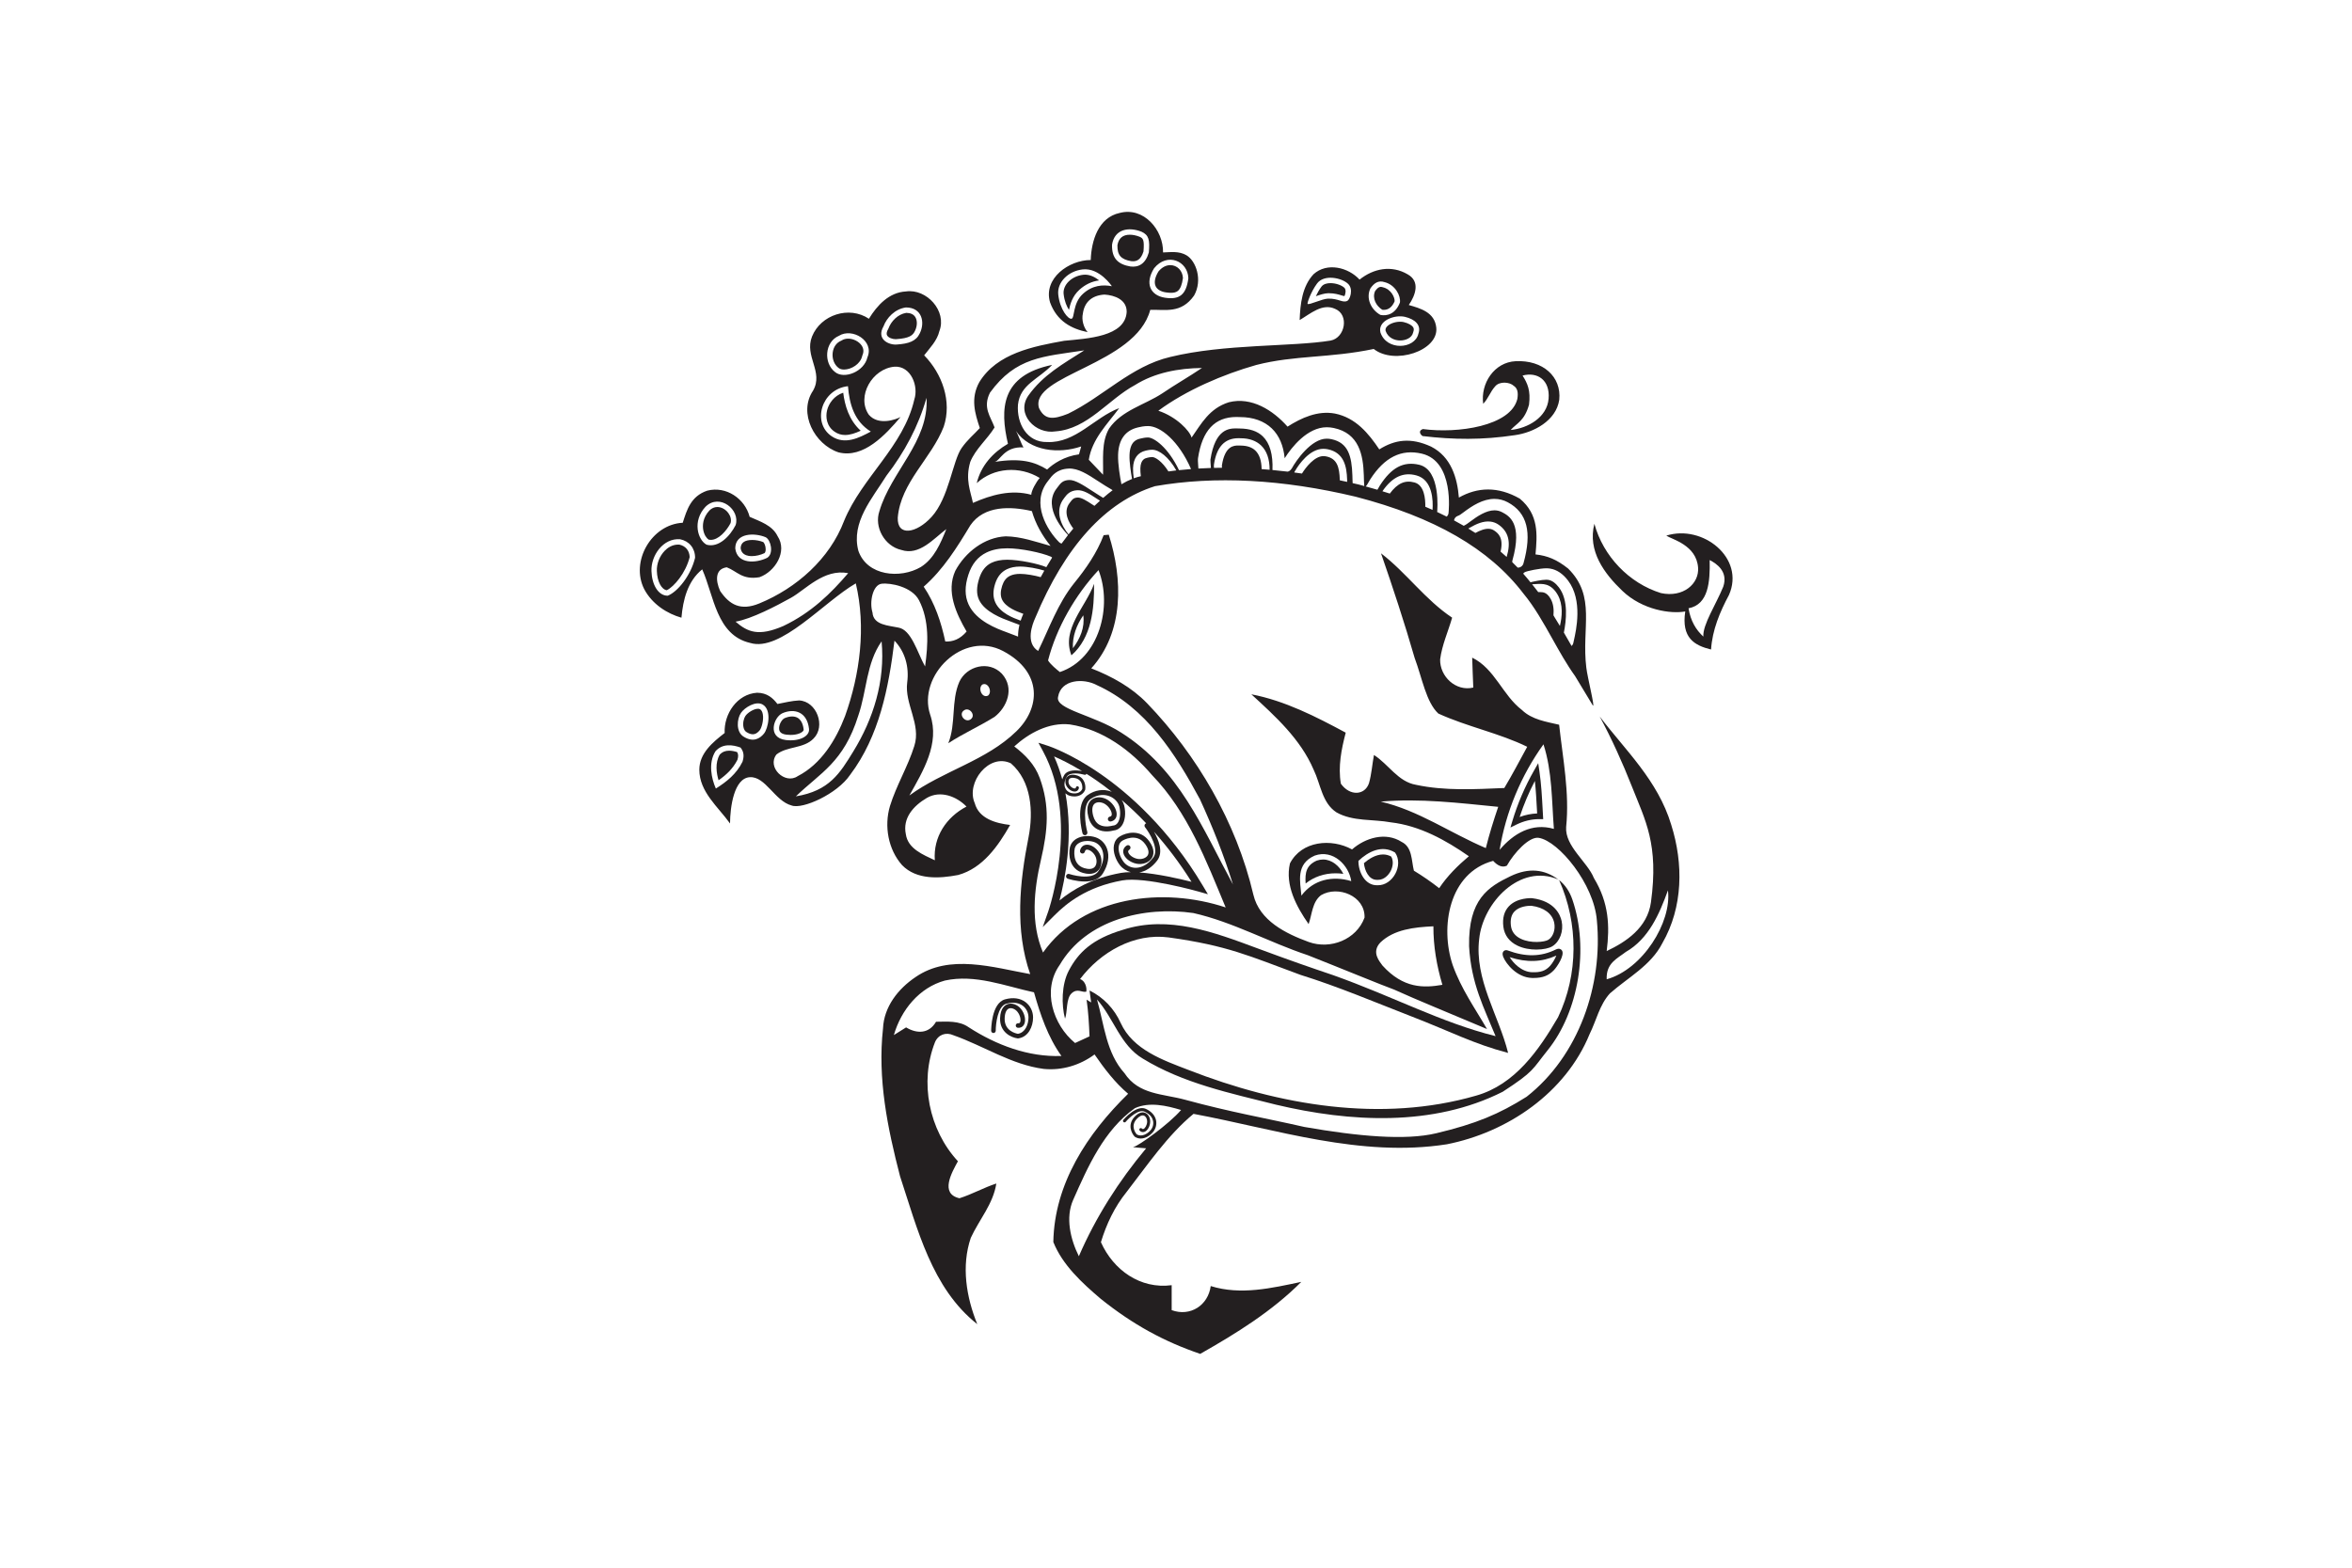 <?xml version="1.0" encoding="UTF-8" standalone="no"?> <svg xmlns="http://www.w3.org/2000/svg" xmlns:xlink="http://www.w3.org/1999/xlink" xmlns:serif="http://www.serif.com/" width="100%" height="100%" viewBox="0 0 600 400" version="1.1" xml:space="preserve" style="fill-rule:evenodd;clip-rule:evenodd;stroke-linejoin:round;stroke-miterlimit:2;"> <g transform="matrix(0.972,0,0,0.972,146.564,46.691)"> <g transform="matrix(1,0,0,1,116.371,213.715)"> <path d="M0,10.839L-0.077,10.83C-1.722,10.626 -4.803,9.256 -4.683,5.527C-4.598,2.864 -3.396,2.068 -2.687,1.829C-1.542,1.445 -0.11,1.962 0.798,3.086C1.817,4.346 2.171,6.155 1.604,7.205C1.276,7.813 0.681,8.117 -0.032,8.046C-0.362,8.013 -0.603,7.719 -0.569,7.389C-0.536,7.06 -0.242,6.828 0.088,6.853C0.378,6.882 0.478,6.765 0.548,6.635C0.847,6.082 0.64,4.798 -0.135,3.84C-0.717,3.122 -1.651,2.742 -2.305,2.967C-3.019,3.206 -3.438,4.129 -3.484,5.566C-3.59,8.882 -0.537,9.538 -0.002,9.628C1.902,9.319 2.771,7.193 2.771,5.323C2.771,4.121 2.217,2.983 1.289,2.276C0.522,1.694 -0.852,1.126 -3.054,1.735C-5.333,2.365 -5.826,7.063 -5.824,8.819C-5.824,9.151 -6.092,9.42 -6.423,9.42L-6.424,9.42C-6.755,9.42 -7.023,9.152 -7.024,8.821C-7.025,8.526 -6.997,1.581 -3.374,0.578C-1.289,0 0.625,0.264 2.015,1.321C3.24,2.253 3.971,3.749 3.971,5.323C3.971,7.726 2.752,10.474 0.076,10.829L0,10.839Z" style="fill:rgb(35,31,32);fill-rule:nonzero;"></path> </g> <g transform="matrix(1,0,0,1,148.598,241.905)"> <path d="M0,8.926C-0.52,8.926 -1.042,8.789 -1.535,8.473L-1.613,8.407C-2.432,7.521 -3.5,5.311 -1.68,3.295C-0.382,1.859 0.653,1.977 1.153,2.177C1.962,2.498 2.511,3.453 2.488,4.5C2.461,5.678 1.812,6.846 1.008,7.16C0.551,7.336 0.087,7.231 -0.266,6.863C-0.419,6.705 -0.415,6.451 -0.256,6.298C-0.098,6.146 0.156,6.148 0.31,6.309C0.44,6.443 0.562,6.475 0.716,6.415C1.16,6.241 1.667,5.405 1.688,4.483C1.704,3.775 1.354,3.118 0.858,2.921C0.326,2.709 -0.364,3.032 -1.086,3.831C-2.755,5.68 -1.309,7.533 -1.058,7.827C0.178,8.577 1.703,7.788 2.605,6.722C3.185,6.037 3.418,5.121 3.23,4.272C3.075,3.57 2.566,2.584 1.025,1.873C-0.583,1.133 -3.109,3.551 -3.948,4.546C-4.09,4.715 -4.342,4.738 -4.512,4.594C-4.681,4.451 -4.702,4.199 -4.56,4.03C-4.42,3.865 -1.121,0 1.36,1.147C2.795,1.809 3.736,2.857 4.011,4.099C4.253,5.191 3.956,6.365 3.215,7.239C2.423,8.176 1.218,8.926 0,8.926" style="fill:rgb(35,31,32);fill-rule:nonzero;"></path> </g> <g transform="matrix(1,0,0,1,270.89,104.539)"> <path d="M0,104.492C-0.184,100.214 2.784,99.05 5.021,97.31C11.03,93.871 13.83,87.341 16.08,81.14C17.111,89.547 9.42,101.862 0,104.492M-21.01,135.321C-28.229,139.871 -34.306,142.429 -44.739,144.911C-52.817,146.837 -65.214,145.732 -79.359,143.251C-89.54,140.921 -98.671,139.384 -110.679,136.102C-116.49,134.514 -122.82,134.831 -126.55,129.14C-131.37,123.801 -131.87,116.401 -133.77,109.791C-129.38,114.691 -127.67,121.821 -121.75,125.31C-111.13,131.821 -98.75,134.39 -86.819,137.401C-67.37,142.02 -45.6,143.251 -27.279,134.011C-18.923,128.581 -19.631,128.248 -15.484,123.101C-7.381,113.043 -4.566,96.476 -9.01,83.551C-9.702,81.537 -10.841,79.74 -12.486,78.45C-7.401,89.833 -7.392,103.177 -12.76,114.451C-17.8,123.1 -24.09,132.151 -34.26,135.031C-59.17,142.23 -86.02,137.56 -109.75,128.291C-116.459,125.711 -124.33,122.991 -127.55,115.961C-129.2,112.261 -132.09,109.211 -135.729,107.43C-135.6,108.471 -135.45,109.52 -135.3,110.571C-135.6,110.39 -136.2,110.02 -136.5,109.841C-136.04,113.031 -135.859,116.251 -135.729,119.471C-137,120.051 -138.26,120.631 -139.52,121.221C-145.37,116.43 -148.209,107.291 -143.57,100.741C-136.6,88.81 -121.34,85.251 -108.479,87.1C-98.02,89.471 -88.59,94.801 -78.46,98.161C-70.96,101.111 -58.469,106.25 -55.775,107.2C-49.26,110.15 -43.12,112.595 -31.409,117.551C-34.59,112.051 -38.173,107.037 -40.409,100.781C-43.79,90.781 -41.439,76.531 -29.8,73.401C-28.571,74.729 -27.369,75.223 -26.199,74.671C-24.319,71.301 -20.33,66.943 -17.819,67.361C-12.544,68.238 -3.33,79.511 -2.58,89.011C-0.939,106.001 -7.3,124.56 -21.01,135.321M-124.109,148.458C-125.214,148.578 -121.24,148.81 -120.87,148.861C-128.04,157.441 -134.09,166.921 -138.53,177.191C-140.76,172.711 -142.078,167.027 -140.03,162.414C-136.144,153.66 -132,144.14 -123.82,138.321C-120,136.611 -115.56,137.64 -111.7,138.801C-114.85,142.491 -123.004,148.339 -124.109,148.458M-167.43,117.091C-169.939,115.301 -173.1,115.611 -176.01,115.64C-177.859,118.791 -180.97,118.861 -183.87,117.121C-184.939,117.791 -186.01,118.451 -187.08,119.131C-185.2,112.581 -180.43,106.671 -173.689,104.821C-165.76,103.091 -157.95,106.251 -150.3,107.921C-148.64,113.77 -146.67,119.631 -143.1,124.621C-151.8,124.941 -160.209,121.751 -167.43,117.091M-155.479,43.361C-151.695,39.915 -146.43,36.981 -140.899,37.591C-132.26,38.911 -124.89,44.381 -119.31,50.901C-109.93,60.591 -105.09,73.401 -100,85.631C-116.35,80.201 -137.31,82.511 -147.939,97.471C-151.22,89.721 -150.34,81.072 -148.459,73.031C-146.652,65.302 -146.146,58.901 -148.79,51.671C-150.12,48.033 -152.649,45.551 -155.479,43.361M-183.01,56.241C-179.43,49.851 -174.959,42.611 -177.55,35.031C-180.97,24.801 -168.877,12.762 -158.384,18.345C-147.891,23.929 -148.68,33.371 -154.939,39.401C-162.85,47.131 -174.16,49.771 -183.01,56.241M-176.33,73.251C-179.399,71.781 -183.39,70.251 -183.939,66.401C-184.813,62.219 -182.028,59 -178.41,56.871C-174.88,54.851 -170.67,56.43 -168.02,59.151C-173.33,61.93 -176.78,67.121 -176.33,73.251M-185.939,12.161C-188.399,11.611 -192.459,11.561 -192.689,8.231C-193.56,5.371 -192.585,0.951 -190.31,0.661C-188.034,0.37 -182.33,1.421 -180.479,5.001C-177.729,10.311 -178.08,16.621 -178.89,22.371C-180.92,18.751 -182.484,12.673 -185.939,12.161M-197.72,44.671C-201.24,50.397 -203.985,55.017 -212.8,56.471C-206.354,50.248 -200.255,47.557 -196.416,35.271C-194.176,28.811 -194.359,21.571 -190.3,15.781C-189.323,26.223 -192.499,36.179 -197.72,44.671M-196.39,-7.969C-198.39,-15.469 -192.709,-21.789 -189.03,-27.709C-184.29,-33.849 -180.64,-40.669 -178.51,-48.149C-177.83,-36.709 -187.83,-28.759 -190.87,-18.409C-192.32,-14.189 -189.49,-9.209 -185.149,-8.219C-180.41,-6.629 -176.7,-11.139 -173.31,-13.689C-174.81,-9.989 -176.479,-5.939 -180.01,-3.729C-185.37,-0.579 -194.09,-1.359 -196.39,-7.969M-186.32,-62.136C-188.315,-61.963 -191.795,-63.459 -189.79,-66.929C-188.958,-69.152 -186.837,-71.456 -183.92,-71.869C-179.669,-71.869 -178.85,-67.929 -180.28,-65.07C-181.238,-62.998 -183.2,-62.348 -186.32,-62.136M-167.02,-14.659C-163.43,-19.939 -156.399,-19.699 -150.859,-18.409C-149.89,-15.029 -148.14,-11.979 -145.95,-9.259C-149.8,-10.339 -153.66,-11.729 -157.709,-11.789C-163.35,-11.529 -168.359,-7.579 -170.959,-2.729C-173.42,2.68 -170.74,8.481 -167.99,13.201C-169.687,15.186 -171.574,15.935 -173.59,15.811C-174.67,10.741 -176.32,5.761 -179.25,1.43C-174.109,-3.079 -170.51,-8.869 -167.02,-14.659M-167.033,-31.321C-165.644,-34.752 -162.57,-37.249 -160.649,-40.379C-161.689,-43.229 -163.835,-45.578 -161.85,-49.509C-155.059,-58.852 -147.928,-58.962 -137.109,-60.599C-142.772,-56.989 -147.928,-54.154 -151.81,-48.699C-155.11,-43.882 -149.897,-38.479 -144.637,-39.339C-136.147,-39.989 -130.88,-47.689 -123.8,-51.499C-118.57,-54.779 -112.32,-55.909 -106.22,-55.979C-109.64,-53.669 -113.24,-51.629 -116.649,-49.309C-121.29,-46.259 -127.28,-44.879 -130.59,-40.089C-132.7,-36.439 -132.06,-31.989 -132.18,-27.959C-133.43,-29.269 -134.68,-30.57 -135.92,-31.879C-135.06,-37.359 -131.08,-41.199 -127.939,-45.439C-134.459,-43.009 -139.35,-36.209 -146.85,-36.539C-152.165,-36.421 -154.883,-41.419 -154.51,-46.346C-153.925,-51.708 -149.112,-53.008 -145.542,-56.788C-159.008,-54.025 -159.262,-45.212 -157.14,-36.079C-161.109,-33.779 -164.24,-30.309 -165.33,-25.749C-160.87,-29.859 -154.07,-30.32 -148.8,-27.11C-149.754,-26.032 -151.021,-23.721 -151.02,-22.699C-156.28,-24.139 -161.5,-22.689 -166.33,-20.559C-166.922,-23.573 -168.41,-26.609 -167.033,-31.321M-109.083,-29.448C-110.145,-29.366 -111.2,-29.269 -112.247,-29.158C-115.122,-35.18 -118.849,-37.735 -120.368,-37.735C-121.144,-37.735 -121.821,-37.577 -122.316,-37.461C-123.295,-37.232 -125.115,-36.807 -125.234,-33.1C-125.293,-31.26 -124.874,-28.529 -124.566,-26.849C-125.438,-26.504 -126.355,-26.06 -127.352,-25.459C-127.691,-27.113 -128.312,-30.715 -128.232,-33.196C-128.105,-37.183 -126.344,-39.6 -123,-40.382C-122.398,-40.523 -121.49,-40.735 -120.368,-40.735C-117.13,-40.735 -112.319,-36.854 -109.083,-29.448M-115.021,-28.823C-116.664,-31.443 -118.461,-32.597 -119.273,-32.597C-119.77,-32.597 -120.204,-32.496 -120.521,-32.422C-121.147,-32.275 -122.312,-32.003 -122.388,-29.631C-122.407,-29.037 -122.347,-28.297 -122.259,-27.571C-122.865,-27.434 -123.483,-27.258 -124.126,-27.025C-124.246,-27.931 -124.333,-28.901 -124.307,-29.692C-124.225,-32.243 -123.099,-33.791 -120.958,-34.291C-120.573,-34.381 -119.992,-34.517 -119.273,-34.517C-117.483,-34.517 -114.946,-32.646 -112.952,-29.088C-113.646,-29.009 -114.333,-28.915 -115.021,-28.823M-155.059,-39.459C-151.369,-34.099 -143.81,-33.379 -137.92,-35.379C-138.06,-34.859 -138.35,-33.829 -138.49,-33.309C-142.353,-32.793 -145.226,-30.859 -146.859,-29.326C-150.16,-31.357 -153.742,-32.414 -160.653,-31.317C-159.153,-31.587 -158.171,-35.443 -153.06,-35.129C-153.729,-36.199 -154.389,-38.389 -155.059,-39.459M-132.143,-21.883C-132.451,-22.068 -132.79,-22.276 -133.158,-22.504C-133.834,-22.923 -134.493,-23.353 -135.137,-23.774C-137.395,-25.249 -139.544,-26.627 -141.07,-26.576C-142.743,-26.504 -143.316,-25.736 -143.979,-24.846C-144.091,-24.695 -144.199,-24.551 -144.307,-24.416C-148.428,-19.237 -141.647,-12.429 -141.579,-12.361C-141.501,-12.283 -141.442,-12.196 -141.389,-12.107C-141.955,-11.387 -142.514,-10.649 -143.063,-9.886C-143.29,-9.951 -143.508,-10.049 -143.687,-10.227C-146.735,-13.239 -151.278,-20.472 -146.654,-26.284C-146.565,-26.396 -146.477,-26.515 -146.384,-26.639C-145.603,-27.687 -144.295,-29.441 -141.198,-29.573C-138.686,-29.686 -136.168,-28.031 -133.496,-26.285C-132.873,-25.878 -132.233,-25.46 -131.579,-25.054C-130.922,-24.648 -130.363,-24.302 -129.931,-24.07C-129.836,-24.018 -129.75,-23.958 -129.671,-23.89C-130.443,-23.314 -131.27,-22.641 -132.143,-21.883M-134.438,-19.787C-134.641,-19.918 -134.849,-20.048 -135.047,-20.177C-136.492,-21.121 -137.868,-22.004 -138.844,-21.971C-139.915,-21.925 -140.281,-21.433 -140.706,-20.863C-140.777,-20.767 -140.847,-20.675 -140.916,-20.589C-142.807,-18.212 -141.114,-15.308 -139.987,-13.834C-140.408,-13.337 -140.823,-12.823 -141.235,-12.302C-143.072,-14.52 -145.03,-18.501 -142.418,-21.784C-142.361,-21.856 -142.304,-21.932 -142.245,-22.011C-141.745,-22.682 -140.908,-23.804 -138.926,-23.889C-137.318,-23.962 -135.707,-22.902 -133.997,-21.785C-133.668,-21.57 -133.328,-21.352 -132.985,-21.136C-133.454,-20.713 -133.937,-20.265 -134.438,-19.787M-147.064,-3.7C-147.074,-3.704 -147.084,-3.703 -147.094,-3.707C-149.153,-4.585 -154.173,-5.645 -157.318,-5.645C-158.968,-5.645 -160.359,-5.374 -161.455,-4.841C-162.997,-4.089 -164.021,-2.793 -164.677,-0.762C-165.411,1.507 -165.433,3.341 -164.744,4.846C-163.258,8.087 -158.57,9.798 -156.568,10.529C-156.548,10.537 -155.087,11.071 -154.117,11.451C-154.381,12.527 -154.498,13.556 -154.485,14.529C-154.549,14.508 -154.614,14.492 -154.677,14.461C-154.937,14.338 -156.608,13.709 -157.597,13.347C-159.951,12.488 -165.463,10.475 -167.472,6.095C-168.488,3.876 -168.507,1.331 -167.532,-1.685C-166.62,-4.506 -165.062,-6.42 -162.77,-7.537C-161.261,-8.272 -159.427,-8.645 -157.318,-8.645C-153.718,-8.645 -148.33,-7.495 -145.917,-6.467C-145.771,-6.405 -145.655,-6.307 -145.542,-6.209C-146.058,-5.394 -146.565,-4.557 -147.064,-3.7M-148.542,-1.07C-150.099,-1.518 -152.376,-1.932 -153.947,-1.932C-155.003,-1.932 -155.894,-1.758 -156.595,-1.417C-157.582,-0.936 -158.237,-0.106 -158.657,1.194C-159.127,2.646 -159.141,3.82 -158.7,4.783C-157.749,6.857 -154.749,7.952 -153.467,8.42C-153.462,8.422 -153.315,8.476 -153.103,8.554C-153.374,9.16 -153.606,9.758 -153.797,10.345C-153.913,10.302 -154.026,10.26 -154.126,10.223C-155.632,9.674 -159.16,8.386 -160.445,5.582C-161.096,4.162 -161.108,2.534 -160.484,0.603C-159.9,-1.202 -158.903,-2.427 -157.436,-3.143C-156.471,-3.613 -155.297,-3.852 -153.947,-3.852C-152.029,-3.852 -149.335,-3.341 -147.592,-2.79C-147.912,-2.226 -148.229,-1.652 -148.542,-1.07M-133.37,-2.919C-129.66,6.521 -133.12,20.351 -143.51,23.841C-144.3,23.204 -145.922,21.91 -146.612,20.791C-144.392,12.171 -139.47,3.631 -133.37,-2.919M-133.83,27.261C-120.899,33.123 -113.146,45.364 -106.739,57.261C-103.42,64.511 -100.439,71.971 -98.09,79.591C-106.067,64.864 -112.142,49.416 -127.44,39.726C-134.654,35.082 -144.747,33.649 -143.99,30.381C-143.24,25.701 -137.25,25.411 -133.83,27.261M-65.159,73.411C-62.59,70.961 -58.949,69.121 -55.54,71.221C-53.229,74.52 -56.15,79.942 -60.15,79.803C-63.4,79.932 -65.159,76.394 -65.159,73.411M-43.12,105.941C-47.991,106.796 -53.366,106.936 -58.852,100.872C-59.564,99.832 -61.858,97.427 -59.39,94.821C-55.822,91.395 -50.521,90.818 -45.479,90.581C-45.5,95.791 -44.609,100.951 -43.12,105.941M-59.3,57.85C-49,56.951 -38.71,58.211 -28.47,59.221C-29.68,62.791 -30.81,66.39 -31.72,70.051C-41,66.121 -49.35,60.171 -59.3,57.85M-16.59,42.811C-14.279,49.981 -14.43,57.591 -13.859,65.011C-19.62,63.341 -24.449,66.23 -28.1,70.511C-26.46,60.551 -22.479,51.011 -16.59,42.811M-221.172,39.998C-222.268,41.337 -224.006,42.371 -226.532,40.789C-228.562,39.517 -228.293,36.126 -227.197,34.542C-226.224,33.134 -223.271,31.306 -221.477,32.386C-219.042,33.851 -220.077,38.659 -221.172,39.998M-226.81,47.391C-228.385,50.595 -230.981,52.647 -233.8,54.421C-234.944,51.811 -235.858,47.775 -233.909,44.643C-232.067,42.521 -229.349,42.912 -227.32,43.661C-226.32,44.9 -226.419,46.14 -226.81,47.391M-216.286,34.627C-213.121,33.288 -209.835,34.331 -209.348,38.765C-209.135,40.705 -211.911,42.113 -215.434,41.686C-220.425,41.083 -218.627,35.617 -216.286,34.627M-216.086,11.754C-222.603,14.568 -225.429,13.36 -228.626,10.615C-224.451,9.912 -217.82,6.434 -214.054,4.334C-210.288,2.234 -205.45,-3.349 -199.07,-2.119C-203.568,3.137 -208.694,8.23 -216.086,11.754M-236.229,-9.591C-238.555,-10.83 -240.025,-15.783 -236.516,-19.551C-232.809,-23.202 -227.32,-18.719 -228.609,-14.739C-230.09,-11.82 -233.07,-8.712 -236.229,-9.591M-246.43,3.801C-248.985,3.801 -250.592,0.818 -250.7,-2.649C-250.87,-6.739 -247.62,-11.379 -243.189,-11.019C-240.84,-10.559 -239.25,-8.712 -239.25,-6.159C-240.377,-1.453 -243.873,2.812 -246.43,3.801M-220.72,-11.549C-219.333,-10.833 -218.564,-7.236 -220.32,-6.149C-223.22,-4.699 -228.2,-4.399 -228.709,-8.619C-228.689,-12.769 -223.56,-12.749 -220.72,-11.549M-194.01,-58.799C-194.89,-54.959 -200.139,-52.973 -202.5,-54.899C-205.58,-57.239 -205.26,-62.829 -201.51,-64.419C-198.01,-66.619 -192.17,-63.109 -194.01,-58.799M-193.13,-39.289C-196.209,-37.619 -199.968,-35.73 -203.41,-38.059C-208.652,-41.608 -206.112,-50.429 -199.125,-51.2C-198.748,-46.409 -197.414,-41.913 -193.13,-39.289M-129.82,-88.359C-129.159,-92.463 -125.458,-93.065 -122.1,-91.759C-120.104,-90.87 -119.892,-89.485 -120.165,-86.308C-121.025,-83.296 -122.876,-82.349 -124.99,-82.619C-128.128,-83.167 -129.934,-84.63 -129.82,-88.359M-137.461,-75.436C-140.208,-72.929 -139.578,-69.049 -140.461,-68.901C-141.345,-68.754 -143.501,-71.308 -143.934,-75.234C-144.291,-78.474 -141.314,-81.423 -137.554,-81.852C-133.106,-82.361 -129.857,-77.443 -129.857,-77.443C-132.214,-77.885 -134.94,-77.737 -137.461,-75.436M-118.779,-82.162C-115.347,-86.399 -109.911,-84.083 -109.79,-79.529C-110.354,-75.142 -112.173,-73.836 -115.959,-74.429C-119.747,-75.023 -121.302,-78.161 -118.779,-82.162M-73.105,-74.184C-74.714,-74.151 -78.145,-72.414 -78.502,-72.815C-78.656,-72.988 -77.631,-75.969 -76.011,-78.16C-74.181,-80.636 -69.541,-79.671 -67.864,-78.056C-66.397,-76.645 -67.402,-73.935 -68.05,-73.609C-69.317,-72.971 -70.303,-74.243 -73.105,-74.184M-62.02,-76.859C-61.067,-78.253 -59.923,-79.053 -58.31,-78.519C-55.521,-77.837 -53.996,-74.93 -54.264,-73.16C-55.395,-70.209 -57.592,-69.54 -59.39,-69.909C-61.872,-71.287 -63.243,-74.294 -62.02,-76.859M-52.945,-69.403C-50.416,-68.793 -48.56,-67.326 -49.43,-64.935C-50.371,-60.916 -57.78,-60.414 -59.39,-65.339C-60.104,-68.388 -55.676,-70.043 -52.945,-69.403M-107.252,-32.32C-106.15,-39.584 -102.852,-43.116 -97.164,-43.116C-96.991,-43.116 -96.817,-43.109 -96.646,-43.101C-96.529,-43.095 -96.406,-43.085 -96.296,-43.089L-96.214,-43.089C-92.786,-43.089 -89.906,-42.057 -87.879,-40.103C-85.962,-38.252 -84.84,-35.628 -84.512,-32.287C-82.705,-35.16 -78.56,-40.422 -73.484,-40.422C-72.858,-40.422 -72.223,-40.354 -71.595,-40.221C-64.971,-38.808 -63.907,-33.147 -63.74,-27.796L-63.727,-27.259C-63.714,-26.736 -63.686,-25.509 -63.633,-25.221C-63.618,-25.143 -63.627,-25.067 -63.625,-24.989C-64.121,-25.123 -64.604,-25.264 -65.106,-25.394C-65.634,-25.52 -66.155,-25.633 -66.68,-25.753C-66.699,-26.162 -66.713,-26.638 -66.726,-27.19L-66.738,-27.703C-66.901,-32.933 -67.875,-36.361 -72.218,-37.287C-72.641,-37.376 -73.067,-37.422 -73.484,-37.422C-77.517,-37.422 -81.498,-31.729 -82.691,-29.536L-82.703,-29.542C-83.024,-29.051 -83.382,-28.837 -83.724,-28.769C-85.065,-28.931 -86.396,-29.071 -87.72,-29.195C-87.553,-33.258 -88.399,-36.24 -90.265,-38.04C-91.687,-39.411 -93.707,-40.067 -96.278,-40.089C-96.461,-40.091 -96.637,-40.096 -96.819,-40.105C-96.934,-40.11 -97.049,-40.116 -97.164,-40.116C-98.979,-40.116 -102.754,-40.116 -104,-31.904C-104.016,-31.689 -103.944,-30.696 -103.904,-30.164C-103.893,-30.002 -103.883,-29.864 -103.874,-29.733C-104.975,-29.698 -106.068,-29.649 -107.154,-29.583C-107.163,-29.705 -107.173,-29.832 -107.183,-29.965C-107.276,-31.263 -107.314,-31.919 -107.252,-32.32M-63.133,-25.004C-62.961,-25.15 -62.605,-25.788 -62.435,-26.094C-62.301,-26.335 -62.177,-26.554 -62.068,-26.722C-58.321,-32.55 -53.909,-34.752 -48.54,-33.495C-39.911,-31.484 -41.495,-17.987 -41.513,-17.851C-41.558,-17.487 -41.74,-17.189 -41.99,-16.963C-42.81,-17.375 -43.641,-17.781 -44.491,-18.176C-44.49,-18.188 -44.493,-18.2 -44.491,-18.212C-44.47,-18.409 -43.446,-29.227 -49.222,-30.574C-53.336,-31.535 -56.48,-29.866 -59.545,-25.1C-59.625,-24.975 -59.715,-24.812 -59.813,-24.634C-59.923,-24.439 -60.048,-24.226 -60.175,-24.016C-61.185,-24.316 -62.215,-24.605 -63.257,-24.888C-63.214,-24.926 -63.181,-24.97 -63.133,-25.004M-39.058,-17.16C-38.638,-17.298 -38.301,-17.544 -37.581,-18.086C-35.264,-19.832 -32.489,-21.614 -29.453,-21.614C-28.23,-21.614 -27.055,-21.316 -25.96,-20.728C-20.854,-17.988 -19.546,-12.885 -21.848,-4.67C-22.033,-4.008 -22.636,-3.574 -23.291,-3.574C-23.315,-3.574 -23.341,-3.583 -23.366,-3.584C-23.828,-4.065 -24.302,-4.538 -24.784,-5.007C-24.791,-5.162 -24.78,-5.321 -24.736,-5.479C-22.012,-15.205 -25.637,-17.151 -27.379,-18.085C-28.042,-18.442 -28.721,-18.614 -29.453,-18.614C-31.617,-18.614 -33.967,-17.053 -35.772,-15.693C-36.386,-15.231 -36.901,-14.845 -37.514,-14.554C-38.344,-15.038 -39.199,-15.508 -40.065,-15.972C-39.979,-16.508 -39.609,-16.98 -39.058,-17.16M-15.841,-3.397C-15.499,-3.397 -15.157,-3.369 -14.826,-3.316C-13.09,-3.032 -11.518,-1.982 -10.15,-0.193C-6.208,4.966 -8.024,12.963 -8.621,15.591L-8.762,16.227C-8.827,16.54 -8.996,16.799 -9.213,17.002C-9.734,16.054 -10.396,14.893 -11.236,13.476C-10.637,10.454 -9.943,5.018 -12.533,1.629C-13.421,0.469 -14.354,-0.199 -15.308,-0.355C-15.486,-0.384 -15.665,-0.397 -15.841,-0.397C-17.1,-0.397 -19.201,0.077 -20,0.276C-20.614,-0.496 -21.251,-1.253 -21.911,-1.995C-21.81,-2.129 -21.694,-2.252 -21.545,-2.347C-20.993,-2.699 -17.435,-3.397 -15.841,-3.397M-12.28,11.734C-12.707,11.029 -13.179,10.26 -13.681,9.447C-13.776,9.283 -13.871,9.118 -13.968,8.954C-13.841,7.463 -13.975,5.919 -14.697,4.642C-15.21,3.736 -15.802,3.174 -16.456,2.974C-16.579,2.937 -16.703,2.911 -16.827,2.895C-17.144,2.852 -17.547,2.846 -17.959,2.856C-18.392,2.277 -18.831,1.708 -19.287,1.161C-19.381,1.037 -19.484,0.92 -19.58,0.798C-18.616,0.705 -17.276,0.668 -16.543,0.766C-16.303,0.798 -16.065,0.849 -15.838,0.918C-14.646,1.282 -13.642,2.175 -12.852,3.573C-11.399,6.141 -11.699,9.305 -12.28,11.734M-26.255,-6.376C-26.776,-6.847 -27.302,-7.317 -27.845,-7.775C-26.979,-11.495 -28.585,-12.64 -29.435,-13.244C-29.827,-13.524 -30.245,-13.688 -30.71,-13.746C-31.91,-13.897 -33.295,-13.303 -34.462,-12.671C-35.069,-13.065 -35.695,-13.449 -36.324,-13.831C-36.206,-13.894 -36.077,-13.966 -35.913,-14.06C-34.302,-14.984 -32.398,-15.894 -30.47,-15.651C-29.694,-15.553 -28.971,-15.27 -28.323,-14.809C-25.743,-12.977 -25.086,-10.256 -26.255,-6.376M-45.707,-18.728C-46.332,-19.008 -46.962,-19.286 -47.604,-19.558C-47.56,-21.696 -47.887,-25.22 -50.423,-25.922C-52.926,-26.614 -54.92,-25.713 -56.919,-23.013C-57.554,-23.219 -58.205,-23.416 -58.853,-23.615C-58.814,-23.674 -58.771,-23.745 -58.738,-23.793C-56.19,-27.422 -53.312,-28.715 -49.911,-27.772C-45.645,-26.592 -45.54,-21.12 -45.707,-18.728M-70.041,-26.491L-70.044,-26.621C-70.148,-29.968 -70.771,-32.161 -73.551,-32.754C-73.821,-32.812 -74.095,-32.841 -74.361,-32.841C-76.69,-32.841 -78.987,-29.879 -79.977,-28.268C-80.65,-28.367 -81.32,-28.455 -81.99,-28.545C-81.97,-28.59 -81.947,-28.637 -81.915,-28.7L-81.938,-28.713L-81.86,-28.863C-81.818,-28.945 -81.767,-29.018 -81.706,-29.081C-80.756,-30.733 -77.911,-34.76 -74.361,-34.76C-73.961,-34.76 -73.554,-34.717 -73.152,-34.632C-68.913,-33.728 -68.232,-30.105 -68.125,-26.68L-68.116,-26.337C-68.115,-26.269 -68.112,-26.175 -68.11,-26.078C-68.756,-26.221 -69.398,-26.356 -70.041,-26.491M-90.564,-29.437C-90.591,-31.631 -91.136,-33.269 -92.203,-34.299C-93.113,-35.177 -94.406,-35.596 -96.052,-35.611C-96.169,-35.612 -96.281,-35.615 -96.398,-35.62C-96.472,-35.624 -96.545,-35.628 -96.619,-35.628C-97.78,-35.628 -100.196,-35.628 -100.993,-30.372C-101,-30.292 -100.986,-30.045 -100.97,-29.786C-101.673,-29.78 -102.375,-29.773 -103.072,-29.756C-103.099,-30.186 -103.104,-30.457 -103.075,-30.638C-102.37,-35.287 -100.259,-37.548 -96.619,-37.548C-96.508,-37.548 -96.397,-37.543 -96.287,-37.538C-96.213,-37.534 -96.134,-37.528 -96.063,-37.53L-96.011,-37.53C-93.816,-37.53 -91.974,-36.87 -90.677,-35.619C-89.201,-34.195 -88.464,-32.055 -88.462,-29.261C-89.164,-29.323 -89.867,-29.386 -90.564,-29.437M-80.12,82.531C-80.439,78.872 -81.669,74.234 -76.623,72.02C-71.796,70.304 -67.64,74.581 -67.04,78.721C-71.92,77.23 -76.989,78.31 -80.12,82.531M-1.83,35.511C1.36,41.461 4.138,47.59 6.63,53.911C10.146,62.825 13.701,69.018 11.62,84.251C10.698,90.999 5.048,94.693 -0.002,97.083C0.825,90.581 0.607,84.44 -3.356,77.921C-5.029,73.7 -10.993,69.566 -10.64,64.52C-9.72,55.491 -11.51,46.601 -12.479,37.671C-15.88,36.871 -19.6,36.351 -22.229,33.811C-27.34,29.921 -29.33,22.971 -35.3,20.061C-35.25,22.68 -35.09,25.291 -35.01,27.911C-39.58,29.011 -43.83,25.011 -43.71,20.501C-43.22,16.721 -41.609,13.201 -40.56,9.561C-47.62,4.881 -52.54,-2.209 -59.229,-7.329C-56.09,1.741 -53.064,10.902 -50.404,20.133C-48.43,25.398 -47.406,31.724 -44.189,34.731C-36.63,38.191 -28.01,39.925 -20.859,43.461C-22.84,47.081 -24.75,50.741 -26.87,54.281C-34.59,54.601 -42.43,55.071 -50.04,53.441C-54.779,52.631 -57.26,48.041 -61.08,45.611C-61.54,48.061 -61.699,50.591 -62.38,53.001C-63.459,56.241 -67.408,56.471 -69.77,53.141C-70.529,48.621 -69.63,44.121 -68.489,39.751C-76.34,35.531 -84.43,31.381 -93.26,29.68C-86.939,35.481 -80.35,41.43 -76.909,49.481C-75.069,53.261 -74.72,58.201 -70.909,60.68C-66.58,63.111 -61.39,62.421 -56.649,63.291C-49.1,64.171 -42.31,67.911 -36.17,72.191C-39.1,74.661 -41.83,77.371 -43.96,80.571C-46.08,78.911 -48.3,77.381 -50.6,75.98C-51.26,73.371 -50.979,69.81 -53.81,68.43C-58,65.741 -63.33,67.331 -66.83,70.401C-72.26,67.43 -80.06,68.131 -83.13,74.071C-84.46,79.81 -81.42,85.43 -78.229,90.001C-77.319,87.461 -77.3,84.201 -74.979,82.421C-70.529,79.781 -63.37,82.6 -63.55,88.291C-65.689,94.1 -72.51,96.741 -78.189,94.701C-84.21,92.501 -91.126,89.115 -92.729,82.281C-97.216,63.162 -107.561,45.62 -120.57,32.091C-124.668,27.828 -129.859,24.991 -135.27,22.871C-126.62,13.311 -126.99,-0.619 -130.68,-12.219C-131.01,-12.189 -131.689,-12.129 -132.02,-12.089C-133.8,-7.419 -136.649,-3.309 -139.79,0.541C-144.029,5.833 -146.282,12.271 -149.215,18.307C-152.628,16.182 -150.709,11.237 -150.006,9.705C-142.149,-9.168 -131.565,-20.827 -118.547,-24.953C-102.826,-27.706 -85.105,-26.774 -65.903,-22.192C-45.221,-16.834 -30.831,-8.541 -21.867,3.217C-18.965,6.702 -16.56,10.996 -14.234,15.148C-12.379,18.461 -10.461,21.886 -8.286,24.911L-3.649,32.591C-2.946,33.542 -5.062,25.205 -5.347,22.678C-6.642,12.194 -2.688,4.001 -10.12,-3.329C-13.083,-5.68 -15.52,-6.699 -18.68,-7.039C-18.229,-12.149 -17.763,-17.487 -22.8,-21.679C-28.552,-24.966 -33.92,-24.709 -38.79,-21.959C-39.21,-27.129 -40.818,-32.652 -46.09,-35.339C-51.449,-37.806 -55.6,-37.159 -59.68,-34.609C-62.479,-38.789 -65.869,-42.924 -71.34,-44.019C-75.83,-44.844 -80.09,-42.919 -83.76,-40.579C-87.569,-44.889 -93.21,-48.489 -99.18,-46.979C-104.296,-45.362 -106.38,-41.359 -108.949,-37.709C-109.395,-39.459 -112.923,-43.191 -117.671,-44.754C-110.391,-50.144 -100.649,-54.309 -91.97,-56.769C-81.819,-59.369 -72.707,-58.544 -61.14,-60.969C-55.72,-56.689 -44.111,-60.488 -44.72,-66.539C-45.13,-70.625 -48.909,-71.629 -51.939,-72.509C-50.194,-75.06 -48.873,-78.686 -52.229,-80.559C-56.47,-83.049 -61.18,-82.119 -64.859,-79.179C-67.85,-82.429 -73.42,-83.769 -76.93,-80.599C-79.93,-77.399 -80.43,-72.739 -80.58,-68.559C-77.81,-70.169 -74.62,-73.099 -71.239,-71.479C-67.529,-69.939 -68.649,-63.919 -72.43,-63.179C-82.56,-61.512 -100.318,-62.35 -114.55,-58.869C-124.78,-56.479 -132.16,-48.439 -141.359,-43.969C-145.186,-42.452 -147.439,-42.241 -148.99,-45.449C-151.548,-54.154 -123.617,-56.76 -119.79,-71.239C-115.8,-71.369 -111.688,-70.175 -108.286,-74.994C-105.995,-79.063 -107.769,-84.083 -110.281,-85.561C-112.286,-86.741 -114.52,-86.359 -116.43,-86.309C-116.34,-92.239 -121.5,-98.329 -127.8,-96.679C-133.43,-95.479 -135.25,-89.349 -135.41,-84.32C-141.109,-84.32 -147.93,-79.519 -146.09,-73.209C-144.3,-68.27 -140.5,-66.259 -136.229,-65.389C-137.288,-66.631 -137.855,-68.612 -137.475,-70.265C-137.078,-73.139 -135.271,-75.032 -131.8,-75.249C-129.116,-75.075 -125.939,-73.919 -125.979,-70.689C-126.362,-64.144 -136.33,-63.719 -142.37,-63.119C-150.47,-61.659 -159.99,-59.859 -164.649,-52.269C-167.016,-47.991 -165.8,-44.049 -164.52,-40.209C-166.109,-38.469 -167.698,-37.234 -169.29,-34.979C-171.676,-31.599 -172.596,-21.904 -177.2,-16.869C-181.147,-12.552 -186.246,-11.665 -186.06,-16.689C-185.28,-25.979 -177.209,-32.239 -173.99,-40.579C-171.79,-47.199 -174.39,-54.449 -179.13,-59.299C-177.609,-61.269 -175.729,-63.139 -175.14,-65.649C-173.1,-70.929 -178.479,-76.849 -183.899,-76.07C-188.32,-75.849 -191.479,-72.429 -193.63,-68.899C-198.81,-72.369 -206.25,-69.979 -208.56,-64.239C-210.632,-59.032 -205.459,-54.968 -208.29,-50.029C-212.25,-44.159 -207.917,-35.914 -201.617,-33.834C-195.055,-32.15 -189.276,-38.444 -185.32,-43.109C-186.542,-42.452 -191.122,-40.763 -193.659,-43.713C-196.969,-48.503 -192.77,-55.839 -186.88,-56.32C-182.609,-56.549 -180.53,-51.219 -181.72,-47.679C-184.53,-35.369 -195.459,-27.279 -200.14,-15.859C-203.93,-5.859 -212.64,1.811 -222.37,5.821C-227.259,7.843 -230.206,6.204 -232.68,2.551C-233.938,-0.248 -233.983,-3.241 -230.939,-3.659C-228.18,-2.599 -226.889,-0.285 -222.34,-1.059C-218.29,-2.499 -214.93,-7.779 -217.59,-11.82C-218.99,-14.719 -222.22,-15.689 -224.93,-16.909C-226.17,-21.699 -231.09,-25.046 -236.05,-23.779C-240.412,-22.306 -241.41,-18.699 -242.49,-15.349C-250.68,-14.929 -256.29,-5.209 -252.6,2.081C-250.473,6.093 -246.491,8.541 -242.83,9.571C-242.42,4.881 -241.209,-0.029 -237.38,-3.119C-234.29,3.781 -233.68,14.161 -224.78,16.201C-216.839,18.632 -205.459,5.405 -197.07,0.561C-194.359,12.001 -195.95,24.401 -199.89,35.391C-202.28,41.671 -206.18,48.031 -212.34,51.18C-215.67,53.441 -220.47,48.841 -217.899,45.481C-215.08,43.261 -210.74,43.991 -208.149,41.281C-204.91,38.061 -207.32,31.531 -211.939,31.291C-213.87,31.381 -215.75,31.861 -217.64,32.221C-218.829,30.671 -220.315,29.299 -222.97,29.271C-228.24,29.601 -231.72,34.851 -231.49,39.841C-234.6,42.241 -238.13,45.171 -238.14,49.471C-238.13,55.311 -233.209,59.211 -230.08,63.591C-230.05,59.23 -229.037,51.711 -224.899,51.441C-220.762,51.171 -218.34,57.701 -213.91,58.871C-211.075,59.94 -201.95,55.861 -198.56,50.821C-190.899,40.68 -188.439,27.921 -186.92,15.601C-184.13,18.531 -183.039,22.466 -183.58,26.571C-184.325,32.229 -179.859,37.541 -181.72,43.261C-183.41,48.68 -186.43,53.591 -188.109,59.031C-189.66,64.281 -188.59,70.381 -184.93,74.52C-181.12,78.441 -175.12,78.051 -170.189,77.111C-163.75,75.321 -159.7,69.491 -156.57,63.98C-160.27,63.551 -164.74,62.361 -165.85,58.261C-168.24,52.861 -162.1,45.031 -156.37,47.801C-150.93,52.501 -150.439,60.541 -151.729,67.161C-154.07,78.991 -155.37,91.501 -151.3,103.131C-161.06,101.371 -172.47,97.751 -181.39,103.911C-185.959,106.98 -189.689,111.711 -189.93,117.411C-191.39,130.6 -188.75,143.524 -185.459,156.194C-180.939,169.864 -177.13,185.621 -165.189,195.02C-168.08,187.921 -169.41,179.761 -166.89,172.361C-164.689,167.581 -161.01,163.461 -160.189,158.1C-163.5,159.18 -166.55,160.921 -169.87,161.971C-175.1,160.781 -171.859,155.171 -170.27,152.261C-177.89,143.991 -180.41,131.501 -176.29,121.011C-175.45,119.011 -173.399,118.281 -171.45,119.18C-163.5,121.971 -156.229,126.911 -147.729,128.02C-142.97,128.48 -138.24,127.06 -134.41,124.221C-131.84,127.951 -129.08,131.591 -125.6,134.541C-136.307,145.008 -144.963,158.129 -145.229,173.461C-142.83,179.491 -137.647,184.236 -132.8,188.361C-124.292,195.18 -116.109,199.611 -106.68,202.821C-97.229,197.461 -87.85,191.651 -80.149,183.921C-87.96,185.56 -96.029,187.48 -103.92,185.02C-104.59,190.081 -109.29,193.131 -114.17,191.341C-114.17,189.151 -114.16,186.971 -114.17,184.791C-122.41,185.871 -129.47,180.821 -132.74,173.501C-131.29,168.741 -129.149,164.211 -126.01,160.331C-120.63,153.381 -115.256,145.435 -108.436,139.815C-86.625,143.894 -64.55,151.341 -41.939,147.801C-25.989,144.651 -10.77,134.27 -4.489,118.89C-2.72,115.341 -1.89,111.191 0.841,108.201C5.591,104.011 11.62,100.881 14.61,95.011C20.061,85.551 20.17,74.131 16.931,63.911C13.425,52.258 4.832,44.304 -1.83,35.511" style="fill:rgb(35,31,32);fill-rule:nonzero;"></path> </g> <g transform="matrix(1,0,0,1,196.46,183.886)"> <path d="M0,-6.298C-0.552,-6.298 -1.114,-6.2 -1.671,-6.007C-4.382,-4.798 -4.784,-2.874 -4.584,0C-2.407,-1.744 0.297,-2.678 3.276,-2.678C3.949,-2.678 4.629,-2.63 5.312,-2.535C4.29,-4.588 2.305,-6.298 0,-6.298" style="fill:rgb(35,31,32);fill-rule:nonzero;"></path> </g> <g transform="matrix(1,0,0,1,216.695,36.417)"> <path d="M0,4.922C1.397,4.922 3.054,4.278 3.385,2.864L3.404,2.782L3.433,2.703C3.663,2.069 3.545,1.726 3.436,1.522C3.12,0.934 2.179,0.401 0.926,0.099C0.646,0.033 0.33,0 -0.011,0C-1.44,0 -2.934,0.575 -3.562,1.368C-3.821,1.695 -3.904,2.017 -3.827,2.405C-3.188,4.259 -1.437,4.922 0,4.922" style="fill:rgb(35,31,32);fill-rule:nonzero;"></path> </g> <g transform="matrix(1,0,0,1,211.995,27.298)"> <path d="M0,5.979C0.136,5.998 0.271,6.007 0.404,6.007C1.648,6.007 2.627,5.223 3.242,3.737C3.293,2.678 2.252,0.589 0.248,0.099L0.14,0.067C-0.051,0.004 -0.227,-0.028 -0.383,-0.028C-0.582,-0.028 -1.1,-0.028 -1.89,1.088C-2.71,2.953 -1.607,4.983 0,5.979" style="fill:rgb(35,31,32);fill-rule:nonzero;"></path> </g> <g transform="matrix(1,0,0,1,155.15,21.681)"> <path d="M0,7.028C0.499,7.107 0.952,7.146 1.347,7.146C2.799,7.146 4.042,6.851 4.529,3.262C4.43,1.328 3.014,-0.118 1.197,-0.118C0.088,-0.118 -1.004,0.465 -1.886,1.524C-2.822,3.038 -3.092,4.412 -2.644,5.398C-2.26,6.242 -1.321,6.821 0,7.028" style="fill:rgb(35,31,32);fill-rule:nonzero;"></path> </g> <g transform="matrix(1,0,0,1,146.569,13.58)"> <path d="M0,6.966C0.852,6.966 2.056,6.695 2.755,4.389C3.014,1.237 2.621,0.93 1.707,0.521C0.831,0.18 -0.05,0 -0.839,0C-2.672,0 -3.764,0.921 -4.085,2.737C-4.143,5.359 -3.176,6.464 -0.49,6.934C-0.324,6.955 -0.161,6.966 0,6.966" style="fill:rgb(35,31,32);fill-rule:nonzero;"></path> </g> <g transform="matrix(1,0,0,1,66.288,61.547)"> <path d="M0,-1.892C-0.441,-0.109 -0.151,2.312 1.987,3.759C2.826,4.327 3.721,4.604 4.722,4.604C6.052,4.604 7.419,4.133 8.813,3.477C5.687,0.635 4.637,-3.251 4.227,-6.496C1.774,-5.686 0.427,-3.619 0,-1.892" style="fill:rgb(35,31,32);fill-rule:nonzero;"></path> </g> <g transform="matrix(1,0,0,1,71.826,48.968)"> <path d="M0,-8.107C-0.638,-8.107 -1.207,-7.953 -1.691,-7.649L-1.788,-7.588L-1.893,-7.544C-3.093,-7.034 -3.887,-5.899 -4.071,-4.43C-4.268,-2.855 -3.682,-1.295 -2.54,-0.426C-2.108,-0.074 -1.513,0 -1.09,0C0.818,0 3.187,-1.424 3.673,-3.545L3.701,-3.668L3.75,-3.785C4.125,-4.663 4.055,-5.503 3.541,-6.282C2.831,-7.357 1.375,-8.107 0,-8.107" style="fill:rgb(35,31,32);fill-rule:nonzero;"></path> </g> <g transform="matrix(1,0,0,1,27.506,106.894)"> <path d="M0,-11.967C-0.097,-11.973 -0.193,-11.976 -0.289,-11.976C-1.934,-11.976 -3.141,-11.079 -3.863,-10.326C-5.196,-8.936 -5.977,-6.919 -5.899,-5.048C-5.814,-2.313 -4.714,-0.214 -3.296,0.009C-1.378,-0.936 1.653,-4.487 2.714,-8.675C2.656,-10.393 1.652,-11.613 0,-11.967" style="fill:rgb(35,31,32);fill-rule:nonzero;"></path> </g> <g transform="matrix(1,0,0,1,46.53,93.709)"> <path d="M0,4.236C1.075,4.236 2.313,3.944 3.329,3.452C3.522,3.299 3.641,2.916 3.64,2.435C3.639,1.481 3.209,0.709 3.008,0.554C2.152,0.207 1.078,0 0.115,0C-1.862,0 -2.886,0.718 -2.931,2.135C-2.85,2.752 -2.538,4.236 0,4.236" style="fill:rgb(35,31,32);fill-rule:nonzero;"></path> </g> <g transform="matrix(1,0,0,1,40.38,92.076)"> <path d="M0,-5.414C-0.721,-6.405 -1.832,-7.021 -2.899,-7.021C-3.666,-7.021 -4.377,-6.704 -4.97,-6.122C-6.801,-4.156 -6.781,-2.108 -6.606,-1.062C-6.387,0.249 -5.752,1.167 -5.179,1.547C-4.993,1.586 -4.805,1.607 -4.617,1.607C-2.617,1.607 -0.538,-0.663 0.581,-2.81C0.812,-3.641 0.604,-4.584 0,-5.414" style="fill:rgb(35,31,32);fill-rule:nonzero;"></path> </g> <g transform="matrix(1,0,0,1,40.58,156.791)"> <path d="M0,-7.771C-1.024,-7.771 -1.829,-7.44 -2.456,-6.761C-3.763,-4.559 -3.322,-1.812 -2.777,0C-0.84,-1.357 0.982,-3.009 2.179,-5.387C2.442,-6.275 2.425,-6.852 2.098,-7.4C1.337,-7.646 0.633,-7.771 0,-7.771" style="fill:rgb(35,31,32);fill-rule:nonzero;"></path> </g> <g transform="matrix(1,0,0,1,210.566,176.261)"> <path d="M0,6.667L0.324,6.666C1.87,6.666 3.045,5.468 3.629,4.347C4.174,3.3 4.475,1.786 3.774,0.552C3.087,0.181 2.381,0 1.625,0C-0.369,0 -2.236,1.286 -3.389,2.288C-3.199,4.237 -2.109,6.667 0,6.667" style="fill:rgb(35,31,32);fill-rule:nonzero;"></path> </g> <g transform="matrix(1,0,0,1,89.437,39.888)"> <path d="M0,-4.688C-0.443,-5.405 -1.239,-5.779 -2.367,-5.799C-4.673,-5.426 -6.357,-3.523 -7.01,-1.781L-7.051,-1.67L-7.11,-1.569C-7.532,-0.837 -7.63,-0.264 -7.399,0.136C-7.047,0.746 -5.998,1.111 -5.188,1.111C-5.12,1.111 -5.054,1.109 -4.964,1.101C-1.62,0.874 -0.653,0.154 -0.095,-1.052C0.532,-2.305 0.57,-3.766 0,-4.688" style="fill:rgb(35,31,32);fill-rule:nonzero;"></path> </g> <g transform="matrix(1,0,0,1,245.628,224.91)"> <path d="M0,-42.933C-5.802,-40.139 -11.067,-36.916 -10.852,-24.56C-10.314,-14.675 -6.868,-8.25 -3.897,-0.951C-18.246,-4.547 -30.511,-11.256 -46.518,-16.96C-52.482,-18.973 -57.598,-20.735 -66.438,-24.021C-77.722,-28.214 -89.655,-32.755 -101.678,-28.88C-109.813,-26.457 -113.403,-22.894 -115.898,-18.17C-117.833,-14.506 -117.858,-9.172 -116.898,-5.542C-116.218,-7.233 -116.688,-10.88 -115.128,-12.241C-113.567,-13.601 -112.441,-12.324 -111.311,-12.634C-111.109,-13.92 -111.727,-15.519 -112.948,-15.941C-107.588,-23.031 -98.808,-28.071 -89.708,-26.871C-74.173,-24.709 -68.692,-22.045 -55.101,-17.04C-45.24,-13.981 -35.262,-9.73 -26.318,-6.271C-15.392,-2.044 -9.786,1.034 -0.608,3.45C-3.098,-6.521 -9.488,-15.84 -8.198,-26.491C-7.214,-35.992 2.511,-46.383 12.554,-42.077C8.96,-44.753 4.833,-45.26 0,-42.933" style="fill:rgb(35,31,32);fill-rule:nonzero;"></path> </g> <g transform="matrix(1,0,0,1,258.182,182.989)"> <path d="M0,-0.155C0.072,-0.1 0.15,-0.055 0.222,0C0.21,-0.026 0.2,-0.052 0.188,-0.079C0.126,-0.107 0.063,-0.128 0,-0.155" style="fill:rgb(35,31,32);fill-rule:nonzero;"></path> </g> <g transform="matrix(1,0,0,1,250.505,55.704)"> <path d="M0,2.494C0.476,-1.219 -0.399,-3.116 -1.695,-5.154C2.156,-6.197 5.548,-4.018 5.139,0.908C4.758,5.856 -0.381,8.711 -4.814,9.126C-3.215,7.346 -1.19,6.764 0,2.494M-27.854,8.886C-29.097,9.309 -28.601,10.245 -27.945,10.726C-19.825,11.686 -12.251,11.784 -3.691,10.488C1.179,9.817 7.115,6.736 7.936,1.206C8.553,-4.828 3.662,-9.29 -3.515,-8.924C-9.145,-8.654 -12.765,-3.064 -12.024,2.265C-10.685,0.876 -10.182,-0.897 -8.882,-2.327C-7.772,-3.68 -5.117,-3.508 -3.997,-2.454C-3.002,-1.786 -2.792,-0.678 -3.064,0.996C-4.814,8.14 -18.715,10.107 -27.854,8.886" style="fill:rgb(35,31,32);fill-rule:nonzero;"></path> </g> <g transform="matrix(1,0,0,1,301.48,105.94)"> <path d="M0,0.04C-1.888,4.69 -5.42,9.99 -5.221,13.13C-7.163,11.363 -8.583,8.997 -9.11,5.7C-3.86,4.716 -3.443,-1.244 -3.561,-6.96C-1.816,-6.066 1.378,-3.977 0,0.04M-14.95,-13.37C-13.424,-12.36 -7.046,-10.923 -6.601,-4.98C-6.282,-0.732 -10.52,2.969 -16.357,1.71C-24.727,-0.89 -31.5,-7.96 -33.82,-16.48C-35.65,-9.3 -31.186,-3.384 -26.48,1.122C-21.182,6.198 -13.662,7.224 -9.971,6.53C-11.023,13.487 -7.556,15.458 -3.2,16.52C-2.86,11.38 -0.891,6.68 1.5,2.21C5.811,-7.544 -5.429,-16.387 -14.95,-13.37" style="fill:rgb(35,31,32);fill-rule:nonzero;"></path> </g> <g transform="matrix(1,0,0,1,133.52,115.719)"> <path d="M0,-2.229C0.45,0.961 -0.83,3.901 -2.72,6.401C-2.88,3.25 -1.76,0.321 0,-2.229M2.84,-10.5C0.63,-4.419 -5.8,1.361 -3.11,8.271C2.21,3.611 2.87,-3.879 2.84,-10.5" style="fill:rgb(35,31,32);fill-rule:nonzero;"></path> </g> <g transform="matrix(1,0,0,1,108.51,137.738)"> <path d="M0,-3.168C-1.59,-2.418 -2.71,-5.138 -1.479,-6.078C0.07,-6.818 1.22,-4.088 0,-3.168M-4.55,3.052C-5.95,4.102 -7.85,1.762 -6.32,0.722C-4.92,-0.348 -3.05,2.012 -4.55,3.052M-7.52,-6.788C-9.729,-1.688 -8.34,4.132 -10.41,9.322C-6.51,6.772 -2.229,4.872 1.72,2.412C4.92,-0.048 7.112,-5.077 3.64,-8.928C0.236,-12.49 -5.61,-10.948 -7.52,-6.788" style="fill:rgb(35,31,32);fill-rule:nonzero;"></path> </g> <g transform="matrix(1,0,0,1,55.626,140.105)"> <path d="M0,4.713C0.363,4.757 0.725,4.779 1.076,4.779L1.077,4.779C2.825,4.779 3.919,4.251 4.326,3.798C4.53,3.569 4.514,3.418 4.507,3.354C4.335,1.794 3.67,-0.066 1.474,-0.066C0.87,-0.066 0.197,0.084 -0.47,0.366C-1.239,0.692 -2.081,2.183 -1.92,3.321C-1.879,3.613 -1.754,4.501 0,4.713" style="fill:rgb(35,31,32);fill-rule:nonzero;"></path> </g> <g transform="matrix(1,0,0,1,48.683,144.587)"> <path d="M0,-6.447C-0.138,-6.53 -0.312,-6.571 -0.532,-6.571C-1.639,-6.571 -3.239,-5.547 -3.825,-4.699C-4.247,-4.089 -4.572,-2.842 -4.343,-1.732C-4.219,-1.131 -3.96,-0.702 -3.572,-0.46C-2.955,-0.072 -2.392,0.124 -1.9,0.124C-1.662,0.124 -0.938,0.124 -0.062,-0.947C0.368,-1.473 1.014,-3.502 0.735,-5.107C0.621,-5.772 0.373,-6.222 0,-6.447" style="fill:rgb(35,31,32);fill-rule:nonzero;"></path> </g> <g transform="matrix(1,0,0,1,133.497,33.281)"> <path d="M0,-9.186C-3.045,-8.838 -5.396,-6.523 -5.132,-4.131C-4.922,-2.224 -4.286,-0.825 -3.729,0.028C-3.419,-1.456 -2.834,-3.573 -1.024,-5.225C0.503,-6.619 2.25,-7.453 4.183,-7.712C3.182,-8.513 1.901,-9.214 0.486,-9.214C0.326,-9.214 0.164,-9.205 0,-9.186" style="fill:rgb(35,31,32);fill-rule:nonzero;"></path> </g> <g transform="matrix(1,0,0,1,198.409,29.72)"> <path d="M0,-3.431C-0.776,-3.431 -1.82,-3.269 -2.391,-2.498C-2.969,-1.717 -3.469,-0.806 -3.849,0C-2.714,-0.395 -1.573,-0.763 -0.654,-0.782L-0.437,-0.785C1.036,-0.785 2.072,-0.467 2.829,-0.235C3.164,-0.133 3.48,-0.035 3.66,-0.028C3.913,-0.493 4.182,-1.688 3.633,-2.216C3.021,-2.805 1.54,-3.431 0,-3.431" style="fill:rgb(35,31,32);fill-rule:nonzero;"></path> </g> <g transform="matrix(1,0,0,1,130.012,180.196)"> <path d="M0,-5.812C-0.405,-3.952 -0.212,-0.154 3.419,0.907C5.88,1.627 7.084,0.697 7.582,0.079C8.568,-1.145 8.42,-3.004 7.764,-4.208C6.958,-5.689 5.467,-6.648 4.226,-6.477C3.434,-6.372 2.863,-5.825 2.661,-4.977C2.578,-4.628 2.793,-4.278 3.143,-4.195C3.496,-4.104 3.842,-4.327 3.926,-4.676C4.024,-5.087 4.229,-5.166 4.397,-5.188C5.004,-5.269 6.046,-4.645 6.623,-3.587C7.138,-2.64 7.115,-1.415 6.569,-0.737C5.918,0.073 4.696,-0.075 3.784,-0.341C0.413,-1.326 1.234,-5.365 1.264,-5.509C1.43,-6.147 1.836,-6.645 2.472,-6.99C3.494,-7.544 5.044,-7.629 6.329,-7.202C7.337,-6.867 8.137,-6.059 8.523,-4.988C9.081,-3.443 8.732,-1.539 7.541,0.375C5.811,3.153 -0.099,1.218 -0.158,1.198C-0.499,1.081 -0.867,1.266 -0.98,1.608C-1.094,1.948 -0.911,2.316 -0.571,2.43C-0.416,2.482 1.664,3.165 3.884,3.165C5.706,3.165 7.621,2.706 8.644,1.062C10.05,-1.197 10.442,-3.501 9.747,-5.429C9.224,-6.877 8.128,-7.973 6.739,-8.436C5.108,-8.977 3.19,-8.86 1.852,-8.132C0.901,-7.616 0.263,-6.822 0,-5.812" style="fill:rgb(35,31,32);fill-rule:nonzero;"></path> </g> <g transform="matrix(1,0,0,1,133.191,187.899)"> <path d="M0,-33.531C-1.328,-33.781 -3.762,-33.995 -4.681,-32.462C-4.906,-32.086 -5.062,-31.708 -5.183,-31.333C-5.739,-33.369 -6.435,-35.393 -7.333,-37.373C-5.623,-36.631 -3.067,-35.391 0,-33.531M7.855,-28.054C7.774,-28.089 7.696,-28.13 7.613,-28.161C5.625,-28.904 3.383,-28.564 1.469,-27.223C-1.891,-24.871 0.049,-17.49 0.134,-17.177C0.211,-16.886 0.474,-16.695 0.761,-16.695C0.816,-16.695 0.874,-16.703 0.93,-16.718C1.276,-16.811 1.482,-17.168 1.389,-17.514C0.882,-19.403 0.043,-24.638 2.214,-26.159C4.349,-27.652 6.229,-27.292 7.158,-26.943C8.488,-26.446 9.502,-25.384 9.804,-24.172C10.204,-22.565 10.014,-20.81 9.343,-19.904C9.016,-19.463 8.601,-19.235 8.073,-19.208L7.913,-19.178C7.894,-19.174 6.044,-18.614 4.583,-19.427C3.777,-19.876 3.217,-20.68 2.92,-21.818C2.51,-23.39 2.677,-24.534 3.391,-25.039C4.059,-25.511 5.234,-25.414 6.125,-24.812C7.283,-24.03 7.929,-22.702 7.785,-21.999C7.75,-21.827 7.666,-21.641 7.311,-21.574C6.958,-21.507 6.727,-21.166 6.794,-20.813C6.862,-20.461 7.204,-20.231 7.555,-20.297C8.354,-20.45 8.902,-20.975 9.058,-21.737C9.327,-23.049 8.358,-24.873 6.853,-25.89C5.492,-26.807 3.761,-26.893 2.639,-26.1C1.952,-25.614 0.912,-24.368 1.663,-21.49C2.054,-19.991 2.827,-18.913 3.961,-18.286C5.733,-17.305 7.781,-17.792 8.22,-17.915C9.099,-17.982 9.848,-18.401 10.387,-19.13C11.302,-20.365 11.568,-22.468 11.065,-24.486C10.938,-24.995 10.712,-25.478 10.42,-25.928C12.474,-24.163 14.634,-22.134 16.841,-19.816C16.772,-19.793 16.704,-19.764 16.643,-19.717C16.361,-19.494 16.312,-19.086 16.534,-18.803C17.7,-17.322 20.359,-13 18.69,-10.822C17.369,-9.098 15.747,-8.143 14.123,-8.135C12.884,-8.125 11.709,-8.677 10.951,-9.644C9.962,-10.903 9.431,-12.634 9.658,-13.852C9.775,-14.484 10.087,-14.955 10.593,-15.256C10.744,-15.347 14.308,-17.464 16.56,-14.379C17.445,-13.167 17.681,-12.102 17.225,-11.382C16.772,-10.666 15.632,-10.278 14.565,-10.481C13.265,-10.729 12.251,-11.614 12.121,-12.285C12.086,-12.463 12.096,-12.674 12.426,-12.885C12.728,-13.08 12.815,-13.482 12.621,-13.784C12.427,-14.087 12.023,-14.171 11.723,-13.979C11.014,-13.523 10.694,-12.815 10.845,-12.038C11.094,-10.753 12.589,-9.535 14.322,-9.204C15.931,-8.9 17.577,-9.507 18.324,-10.686C18.764,-11.383 19.258,-12.888 17.609,-15.146C15.238,-18.394 11.539,-17.363 9.921,-16.369C9.099,-15.879 8.565,-15.091 8.379,-14.091C8.039,-12.261 8.912,-10.136 9.928,-8.842C10.66,-7.909 11.669,-7.271 12.802,-6.994C11.864,-6.988 10.991,-6.931 10.235,-6.796C2.569,-5.417 -2.484,-2.386 -5.916,0.442C-4.45,-5.074 -2.235,-16.28 -4.354,-27.684C-4.02,-27.387 -3.626,-27.159 -3.192,-27.032C-2.817,-26.923 -2.413,-26.862 -2.007,-26.862C-0.862,-26.862 0.294,-27.348 0.833,-28.612C1.015,-29.681 0.764,-31.854 -1.485,-32.43C-3.06,-32.831 -3.762,-32.243 -4.04,-31.855C-4.504,-31.207 -4.47,-30.206 -3.958,-29.421C-3.4,-28.564 -2.413,-28.03 -1.672,-28.177C-1.221,-28.266 -0.911,-28.59 -0.819,-29.066C-0.778,-29.282 -0.92,-29.492 -1.137,-29.534C-1.354,-29.573 -1.563,-29.432 -1.605,-29.216C-1.642,-29.024 -1.733,-28.98 -1.826,-28.962C-2.199,-28.89 -2.885,-29.24 -3.288,-29.858C-3.614,-30.357 -3.657,-31.016 -3.389,-31.389C-3.115,-31.772 -2.51,-31.866 -1.684,-31.655C0.409,-31.119 0.06,-28.842 0.071,-28.838C-0.438,-27.665 -1.861,-27.478 -2.968,-27.8C-3.635,-27.995 -4.186,-28.502 -4.442,-29.157C-4.77,-29.995 -4.611,-31.022 -3.994,-32.051C-3.21,-33.358 -0.365,-32.86 0.665,-32.558C0.874,-32.495 1.085,-32.612 1.154,-32.814C2,-32.279 2.869,-31.713 3.776,-31.084C5.042,-30.206 6.411,-29.199 7.855,-28.054M15.02,-6.918C16.738,-7.205 18.381,-8.282 19.722,-10.031C21.429,-12.259 20.082,-15.528 18.877,-17.615C22.185,-13.908 25.544,-9.549 28.741,-4.456C25.54,-5.268 19.783,-6.586 15.02,-6.918M-8.854,3.282L-10.313,7.428L-7.204,4.323C-4.085,1.207 1.152,-3.13 10.589,-4.827C16.471,-5.888 30.481,-1.925 30.622,-1.885L33.042,-1.195L31.755,-3.357C22.727,-18.54 12.134,-27.738 4.837,-32.781C-3.102,-38.268 -8.839,-40.129 -9.08,-40.205L-11.447,-40.959L-10.262,-38.776C-0.54,-20.855 -8.77,3.043 -8.854,3.282" style="fill:rgb(35,31,32);fill-rule:nonzero;"></path> </g> <g transform="matrix(1,0,0,1,250.976,199.04)"> <path d="M0,-9.307C-0.668,-9.307 -2.998,-9.201 -4.312,-7.788C-5.117,-6.925 -5.422,-5.666 -5.22,-4.046C-5.028,-2.519 -4.155,-1.372 -2.625,-0.639C0.007,0.621 3.603,0.241 4.604,-0.378C5.865,-1.157 6.521,-3.094 6.133,-4.884C5.614,-7.27 3.437,-8.88 0.154,-9.305C0.124,-9.306 0.071,-9.307 0,-9.307M1.447,2.19C-0.172,2.19 -1.954,1.899 -3.488,1.165C-5.643,0.133 -6.927,-1.582 -7.204,-3.798C-7.484,-6.039 -7.001,-7.844 -5.768,-9.161C-3.58,-11.497 0.14,-11.311 0.297,-11.3L0.363,-11.294C6.324,-10.542 7.751,-6.858 8.087,-5.309C8.656,-2.688 7.634,0.101 5.655,1.323C4.831,1.833 3.24,2.19 1.447,2.19" style="fill:rgb(35,31,32);fill-rule:nonzero;"></path> </g> <g transform="matrix(1,0,0,1,244.394,206.571)"> <path d="M0,-3.706L0.001,-3.706L0,-3.706ZM1.041,-3.344C1.884,-1.918 4.118,0.535 6.938,0.61C9.154,0.679 10.408,0.238 11.565,-0.981C12.274,-1.728 12.974,-2.969 13.282,-3.765C9.46,-2.026 5.532,-1.889 1.041,-3.344M7.304,2.115C7.171,2.115 7.036,2.113 6.898,2.11C2.894,2.003 0.061,-1.673 -0.616,-3.333C-0.724,-3.597 -1.051,-4.398 -0.551,-4.916C-0.284,-5.189 0.117,-5.263 0.521,-5.112C5.239,-3.362 9.242,-3.436 13.121,-5.348C14.085,-5.821 14.565,-5.366 14.728,-5.146C15.601,-3.962 13.454,-0.793 12.653,0.052C11.275,1.504 9.706,2.115 7.304,2.115" style="fill:rgb(35,31,32);fill-rule:nonzero;"></path> </g> <g transform="matrix(1,0,0,1,252.042,164.533)"> <path d="M0,-7.574C-1.589,-4.531 -2.928,-1.36 -3.996,1.893C-2.49,1.335 -0.952,1.023 0.599,0.963L0.552,0.128C0.406,-2.544 0.268,-5.092 0,-7.574M-6.413,4.656L-5.92,3.01C-4.528,-1.626 -2.604,-6.118 -0.199,-10.34L0.877,-12.23L1.194,-10.078C1.677,-6.805 1.857,-3.488 2.049,0.025L2.185,2.463L1.16,2.452C-0.882,2.452 -2.911,2.939 -4.871,3.9L-6.413,4.656Z" style="fill:rgb(35,31,32);fill-rule:nonzero;"></path> </g> </g> </svg> 